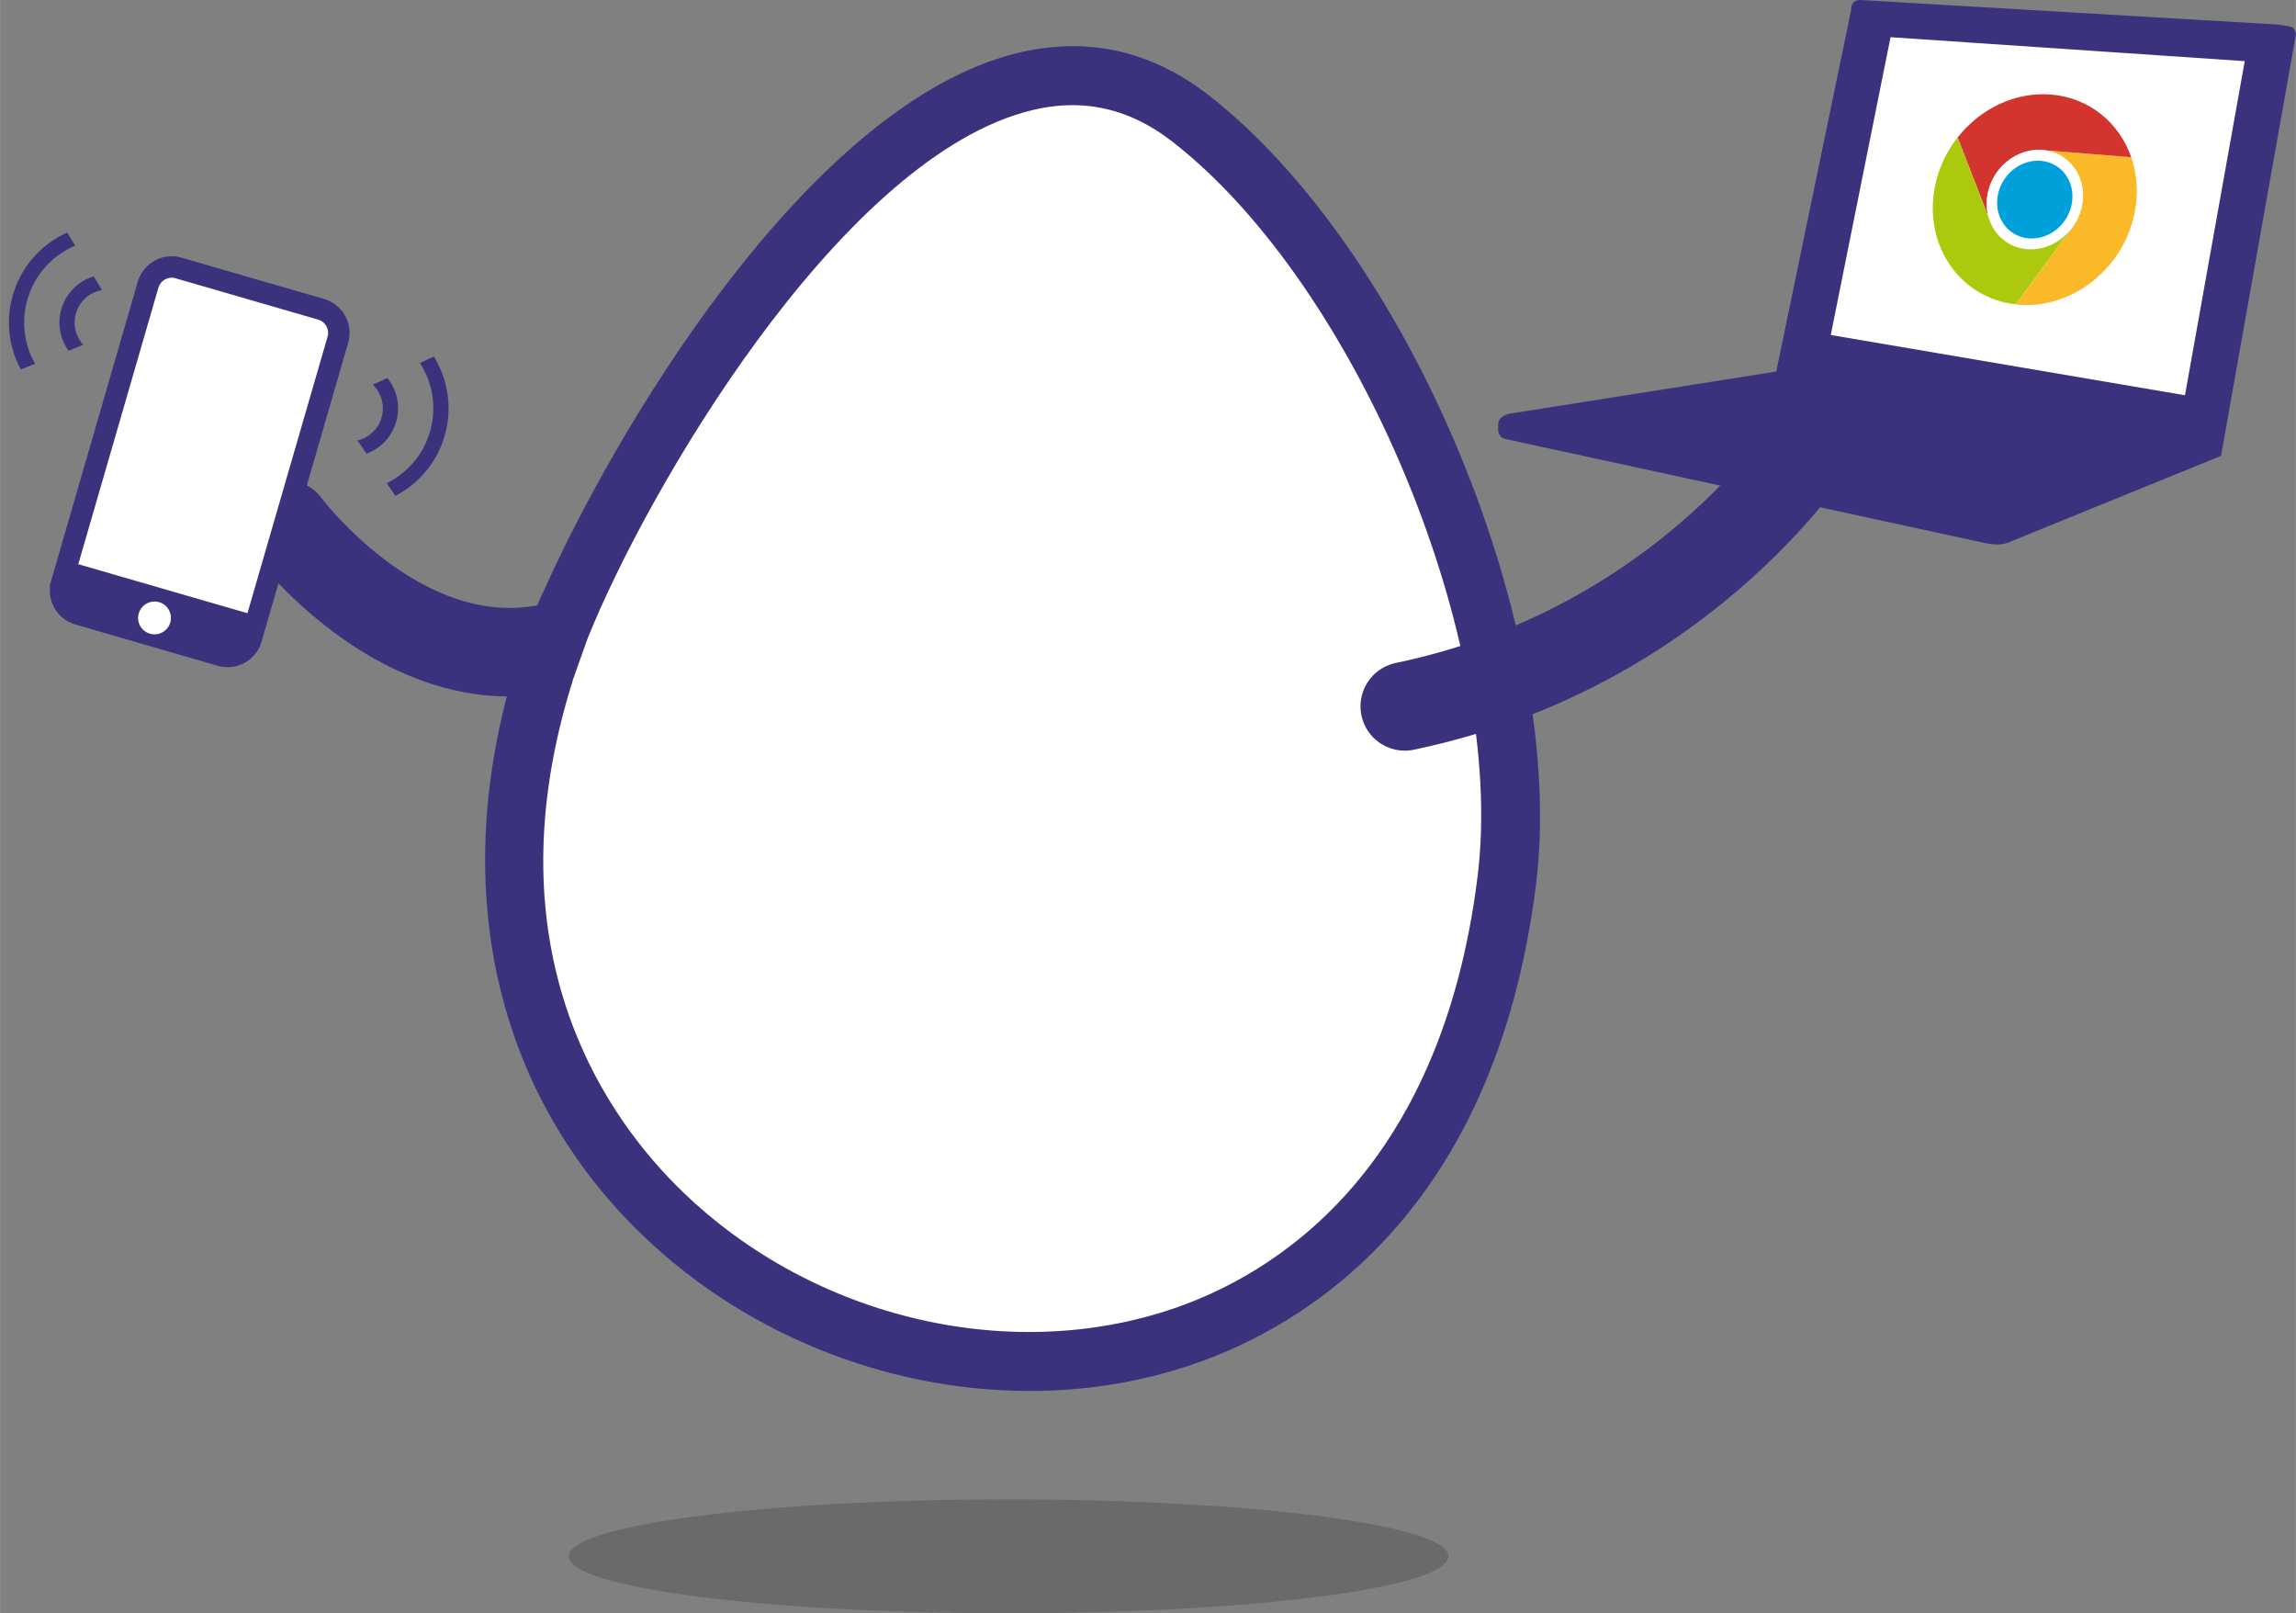 <?xml version="1.0" encoding="UTF-8"?>
<svg xmlns="http://www.w3.org/2000/svg" xmlns:xlink="http://www.w3.org/1999/xlink" width="437px" height="307px" viewBox="0 0 387.15 272">
  <rect x="0" y="0" width="387.15" height="272" fill="#808080" stroke="none"/>
  <defs>
    <style>.uuid-34c3e799-891f-421d-9536-772e665ea660,.uuid-b0e29559-77cf-4c23-8657-e84c88ea388c,.uuid-05ed5143-ae8f-4b66-8d44-837495f1d91d{fill:none;}.uuid-f177bb25-1c71-494b-9516-52527387a285{fill:#fab928;}.uuid-f0802347-38cc-4b09-8b10-aa926e83128e,.uuid-3060801e-9002-4c36-a054-90a4c5a94d47{fill:#fff;}.uuid-7bc09817-9c3a-4278-b11a-66fd7269e90d{fill:#00a1db;}.uuid-40b9b6ea-e2c9-4534-93a3-3ac1840bc95a{fill:#adc90e;}.uuid-4576ca15-f32c-44e3-b4a3-a119c33877a3{fill:#d2342e;}.uuid-ffd6d8ee-ddee-40b6-bf9f-b525c9f00654{fill:#3a327d;}.uuid-ad3d6732-4252-495c-b568-a244276392b1{fill:#161615;mix-blend-mode:multiply;opacity:.2;}.uuid-b0e29559-77cf-4c23-8657-e84c88ea388c{stroke-width:2.57px;}.uuid-b0e29559-77cf-4c23-8657-e84c88ea388c,.uuid-3060801e-9002-4c36-a054-90a4c5a94d47{stroke-miterlimit:10;}.uuid-b0e29559-77cf-4c23-8657-e84c88ea388c,.uuid-3060801e-9002-4c36-a054-90a4c5a94d47,.uuid-05ed5143-ae8f-4b66-8d44-837495f1d91d{stroke:#3a327d;}.uuid-3060801e-9002-4c36-a054-90a4c5a94d47{stroke-width:3.62px;}.uuid-f7eadc26-bb2d-4200-b95a-f51582dc7e32{clip-path:url(#uuid-f9f30a9e-8572-41a9-96e3-9b1469d6b0d2);}.uuid-32a8e028-4595-4557-a1c8-2593b7062177{isolation:isolate;}.uuid-fc8cfdda-7369-4a33-afbf-5dbda81a0a3a{clip-path:url(#uuid-014c9e32-2738-462f-b052-c9b3cc700edd);}.uuid-05ed5143-ae8f-4b66-8d44-837495f1d91d{stroke-linecap:round;stroke-linejoin:round;stroke-width:14.94px;}</style>
    <clipPath id="uuid-f9f30a9e-8572-41a9-96e3-9b1469d6b0d2">
      <polygon class="uuid-34c3e799-891f-421d-9536-772e665ea660" points="72.24 91.76 56 68.02 82.12 55.98 72.24 91.76"></polygon>
    </clipPath>
    <clipPath id="uuid-014c9e32-2738-462f-b052-c9b3cc700edd">
      <polygon class="uuid-34c3e799-891f-421d-9536-772e665ea660" points="-5.69 65.9 21.08 55.37 6.22 30.75 -5.69 65.9"></polygon>
    </clipPath>
  </defs>
  <g class="uuid-32a8e028-4595-4557-a1c8-2593b7062177">
    <g id="uuid-cd8057b8-7548-40fd-8101-88bcc755ad78">
      <polygon class="uuid-f0802347-38cc-4b09-8b10-aa926e83128e" points="303.81 59.56 315.03 2.82 381.67 7.43 372.43 72.1 303.81 59.56"></polygon>
      <path class="uuid-ad3d6732-4252-495c-b568-a244276392b1" d="m95.9,262.4c0,5.3,33.2,9.6,74.16,9.6,40.96,0,74.17-4.29,74.17-9.6,0-5.3-33.2-9.6-74.17-9.6-40.96,0-74.16,4.3-74.16,9.6Z"></path>
      <path class="uuid-f0802347-38cc-4b09-8b10-aa926e83128e" d="m93.18,109.16c-43.29,123.64,143.97,176.44,160.92,39.16,5.03-40.79-20.72-102.85-53.22-128.25-43.08-33.68-96.6,58.36-107.7,89.1-7.4,21.11,7.66-21.21,0,0Z"></path>
      <path class="uuid-ffd6d8ee-ddee-40b6-bf9f-b525c9f00654" d="m173.61,234.52c-24.32,0-48.99-9.83-66.74-27.71-23.34-23.51-30.72-56.66-20.74-91.87.03-.5.14-1.04.33-1.61l.37-1.09c.33-.97.86-2.49,1.64-4.71,0,0,0,0,0-.01l.02-.05c.82-2.26,1.38-3.8,1.73-4.77v.32c.25-.68,1-2.61,1.35-3.12,11.64-26.32,43.46-80.48,78.21-90.48,12.38-3.57,23.87-1.3,34.15,6.73,16.15,12.62,31.54,34.62,42.22,60.37,10.68,25.75,15.38,52.14,12.88,72.41-6.88,55.7-39.22,74.72-57.88,81.1-8.85,3.03-18.18,4.49-27.56,4.49Zm-76.96-120.04c-14.15,44.68,4.59,72.53,17.29,85.31,21.96,22.12,55.72,30.48,84,20.81,16.46-5.63,45.01-22.58,51.22-72.9,4.84-39.19-20.12-99.32-51.35-123.72-7.73-6.04-15.99-7.68-25.27-5.01-31.57,9.09-63.47,63.75-73.47,88.69-.33.94-.71,2.02-1.1,3.09-.47,1.32-.94,2.64-1.33,3.73Z"></path>
      <path class="uuid-05ed5143-ae8f-4b66-8d44-837495f1d91d" d="m307.11,72.76s-21.84,36.24-70.23,46.33"></path>
      <path class="uuid-ffd6d8ee-ddee-40b6-bf9f-b525c9f00654" d="m89.55,117.26c1.68-5.63,3.42-11.26,5.85-16.56-4.14,1.58-8.31,2.12-12.6,1.61-16.07-1.93-28.47-18.16-28.59-18.33-1.44-1.95-3.65-2.99-5.9-3.02.05.16.1.33.12.5.22,1.58-.88,3.03-2.46,3.25-1.28.18-2.46-.52-2.98-1.62-2.63,2.56-3.03,6.73-.79,9.77.65.88,16.17,21.57,38.83,24.28,2.87.34,5.72.37,8.53.12Z"></path>
      <path class="uuid-3060801e-9002-4c36-a054-90a4c5a94d47" d="m10.36,98.42c-.64,2.2.63,4.49,2.82,5.13l24.04,6.97c2.2.63,4.49-.63,5.13-2.83l14.61-50.41c.64-2.19-.63-4.49-2.82-5.13l-24.05-6.97c-2.19-.64-4.49.63-5.13,2.82l-14.61,50.41Z"></path>
      <rect class="uuid-ffd6d8ee-ddee-40b6-bf9f-b525c9f00654" x="22.58" y="87.25" width="7.64" height="31.36" transform="translate(-79.81 99.64) rotate(-73.84)"></rect>
      <path class="uuid-f0802347-38cc-4b09-8b10-aa926e83128e" d="m23.38,103.41c-.42,1.47.42,3.01,1.89,3.43,1.47.43,3-.42,3.43-1.89.43-1.47-.42-3-1.88-3.42-1.47-.43-3,.42-3.43,1.88Z"></path>
      <g class="uuid-f7eadc26-bb2d-4200-b95a-f51582dc7e32">
        <path class="uuid-b0e29559-77cf-4c23-8657-e84c88ea388c" d="m63.07,54.04c8.17,2.25,12.97,10.73,10.72,18.89-2.25,8.17-10.73,12.98-18.89,10.73-8.17-2.25-12.98-10.73-10.72-18.9,2.25-8.16,10.73-12.98,18.89-10.72Z"></path>
        <path class="uuid-34c3e799-891f-421d-9536-772e665ea660" d="m61.94,58.14c5.9,1.63,9.38,7.76,7.75,13.66-1.63,5.91-7.76,9.38-13.67,7.76-5.91-1.63-9.38-7.76-7.76-13.67,1.63-5.9,7.76-9.38,13.67-7.75Z"></path>
        <path class="uuid-b0e29559-77cf-4c23-8657-e84c88ea388c" d="m52.37,67.02c1.01-3.65,4.78-5.79,8.43-4.78,3.65,1.01,5.79,4.78,4.79,8.43-1.01,3.65-4.78,5.8-8.43,4.79-3.65-1.01-5.8-4.78-4.79-8.44Z"></path>
      </g>
      <g class="uuid-fc8cfdda-7369-4a33-afbf-5dbda81a0a3a">
        <path class="uuid-b0e29559-77cf-4c23-8657-e84c88ea388c" d="m23.07,39.83c-8.02-2.72-16.76,1.6-19.48,9.62-2.72,8.03,1.59,16.76,9.62,19.48,8.02,2.72,16.76-1.6,19.48-9.62,2.72-8.02-1.6-16.76-9.62-19.48Z"></path>
        <path class="uuid-34c3e799-891f-421d-9536-772e665ea660" d="m21.7,43.86c-5.8-1.97-12.12,1.16-14.09,6.96-1.97,5.8,1.16,12.12,6.96,14.09,5.8,1.96,12.12-1.16,14.09-6.96,1.96-5.8-1.16-12.12-6.96-14.08Z"></path>
        <path class="uuid-b0e29559-77cf-4c23-8657-e84c88ea388c" d="m24.64,56.58c1.22-3.59-.71-7.48-4.3-8.69-3.59-1.21-7.48.7-8.69,4.29-1.22,3.59.71,7.48,4.29,8.7,3.59,1.22,7.48-.71,8.7-4.29Z"></path>
      </g>
      <path class="uuid-ffd6d8ee-ddee-40b6-bf9f-b525c9f00654" d="m386.83,4.9c-.33-.4-.72-.43-.72-.43l-1.98-.33h0S313.9.01,313.9.01c0,0-.81-.13-1.33.38-.52.51-.42,1.28-.42,1.28l-12.63,60.97-45.11,7.13s-1.78.44-1.78,1.71v1.02s-.02,1.27,1.28,1.53l80.67,17.5c2.29.48,3.42.3,4.86-.39l35.08-14.28,12.63-71.05s-.03-.57-.32-.92Zm-18.39,61.74l-59.73-10.16,10.08-50.21,59.73,4.04-10.08,56.33Z"></path>
      <path class="uuid-f177bb25-1c71-494b-9516-52527387a285" d="m359.38,26.51c.9,2.59,1.19,5.49.72,8.52-1.5,9.78-10.32,17.1-19.7,16.34-.17-.01-.34-.03-.5-.05l9.21-12.52c.23-.28.44-.57.64-.87.7-1.07,1.19-2.3,1.39-3.62.71-4.61-2.3-8.65-6.73-9l14.98,1.21Z"></path>
      <path class="uuid-4576ca15-f32c-44e3-b4a3-a119c33877a3" d="m359.38,26.51l-14.98-1.21c-4.42-.36-8.59,3.09-9.29,7.71-.2,1.29-.1,2.55.23,3.68l-5.24-13.51c3.77-4.8,9.64-7.73,15.74-7.24,6.48.52,11.53,4.77,13.54,10.57Z"></path>
      <path class="uuid-f0802347-38cc-4b09-8b10-aa926e83128e" d="m351.13,34.3c-.2,1.32-.69,2.55-1.39,3.62l-.64.87c-1.78,2.15-4.47,3.44-7.27,3.22-2.73-.22-4.92-1.84-6.03-4.13h0s-.46-1.19-.46-1.19h0c-.34-1.14-.43-2.39-.23-3.69.71-4.61,4.87-8.07,9.29-7.71,4.42.36,7.44,4.39,6.73,9Zm-1.74-.14c.55-3.61-1.8-6.77-5.27-7.05s-6.72,2.42-7.28,6.03c-.55,3.61,1.8,6.77,5.27,7.05,3.46.28,6.72-2.42,7.28-6.03Z"></path>
      <path class="uuid-40b9b6ea-e2c9-4534-93a3-3ac1840bc95a" d="m349.1,38.79l-9.21,12.52c-9.1-1.02-15.23-9.43-13.76-19.04.52-3.42,1.94-6.53,3.96-9.1l5.24,13.51h0c.12.41.28.81.46,1.19h0c1.11,2.3,3.3,3.92,6.03,4.14,2.8.23,5.49-1.07,7.27-3.22Z"></path>
      <path class="uuid-7bc09817-9c3a-4278-b11a-66fd7269e90d" d="m344.12,27.11c3.46.28,5.82,3.44,5.27,7.05-.55,3.61-3.81,6.31-7.28,6.03-3.47-.28-5.82-3.44-5.27-7.05.55-3.61,3.81-6.31,7.28-6.03Z"></path>
    </g>
  </g>
</svg>
